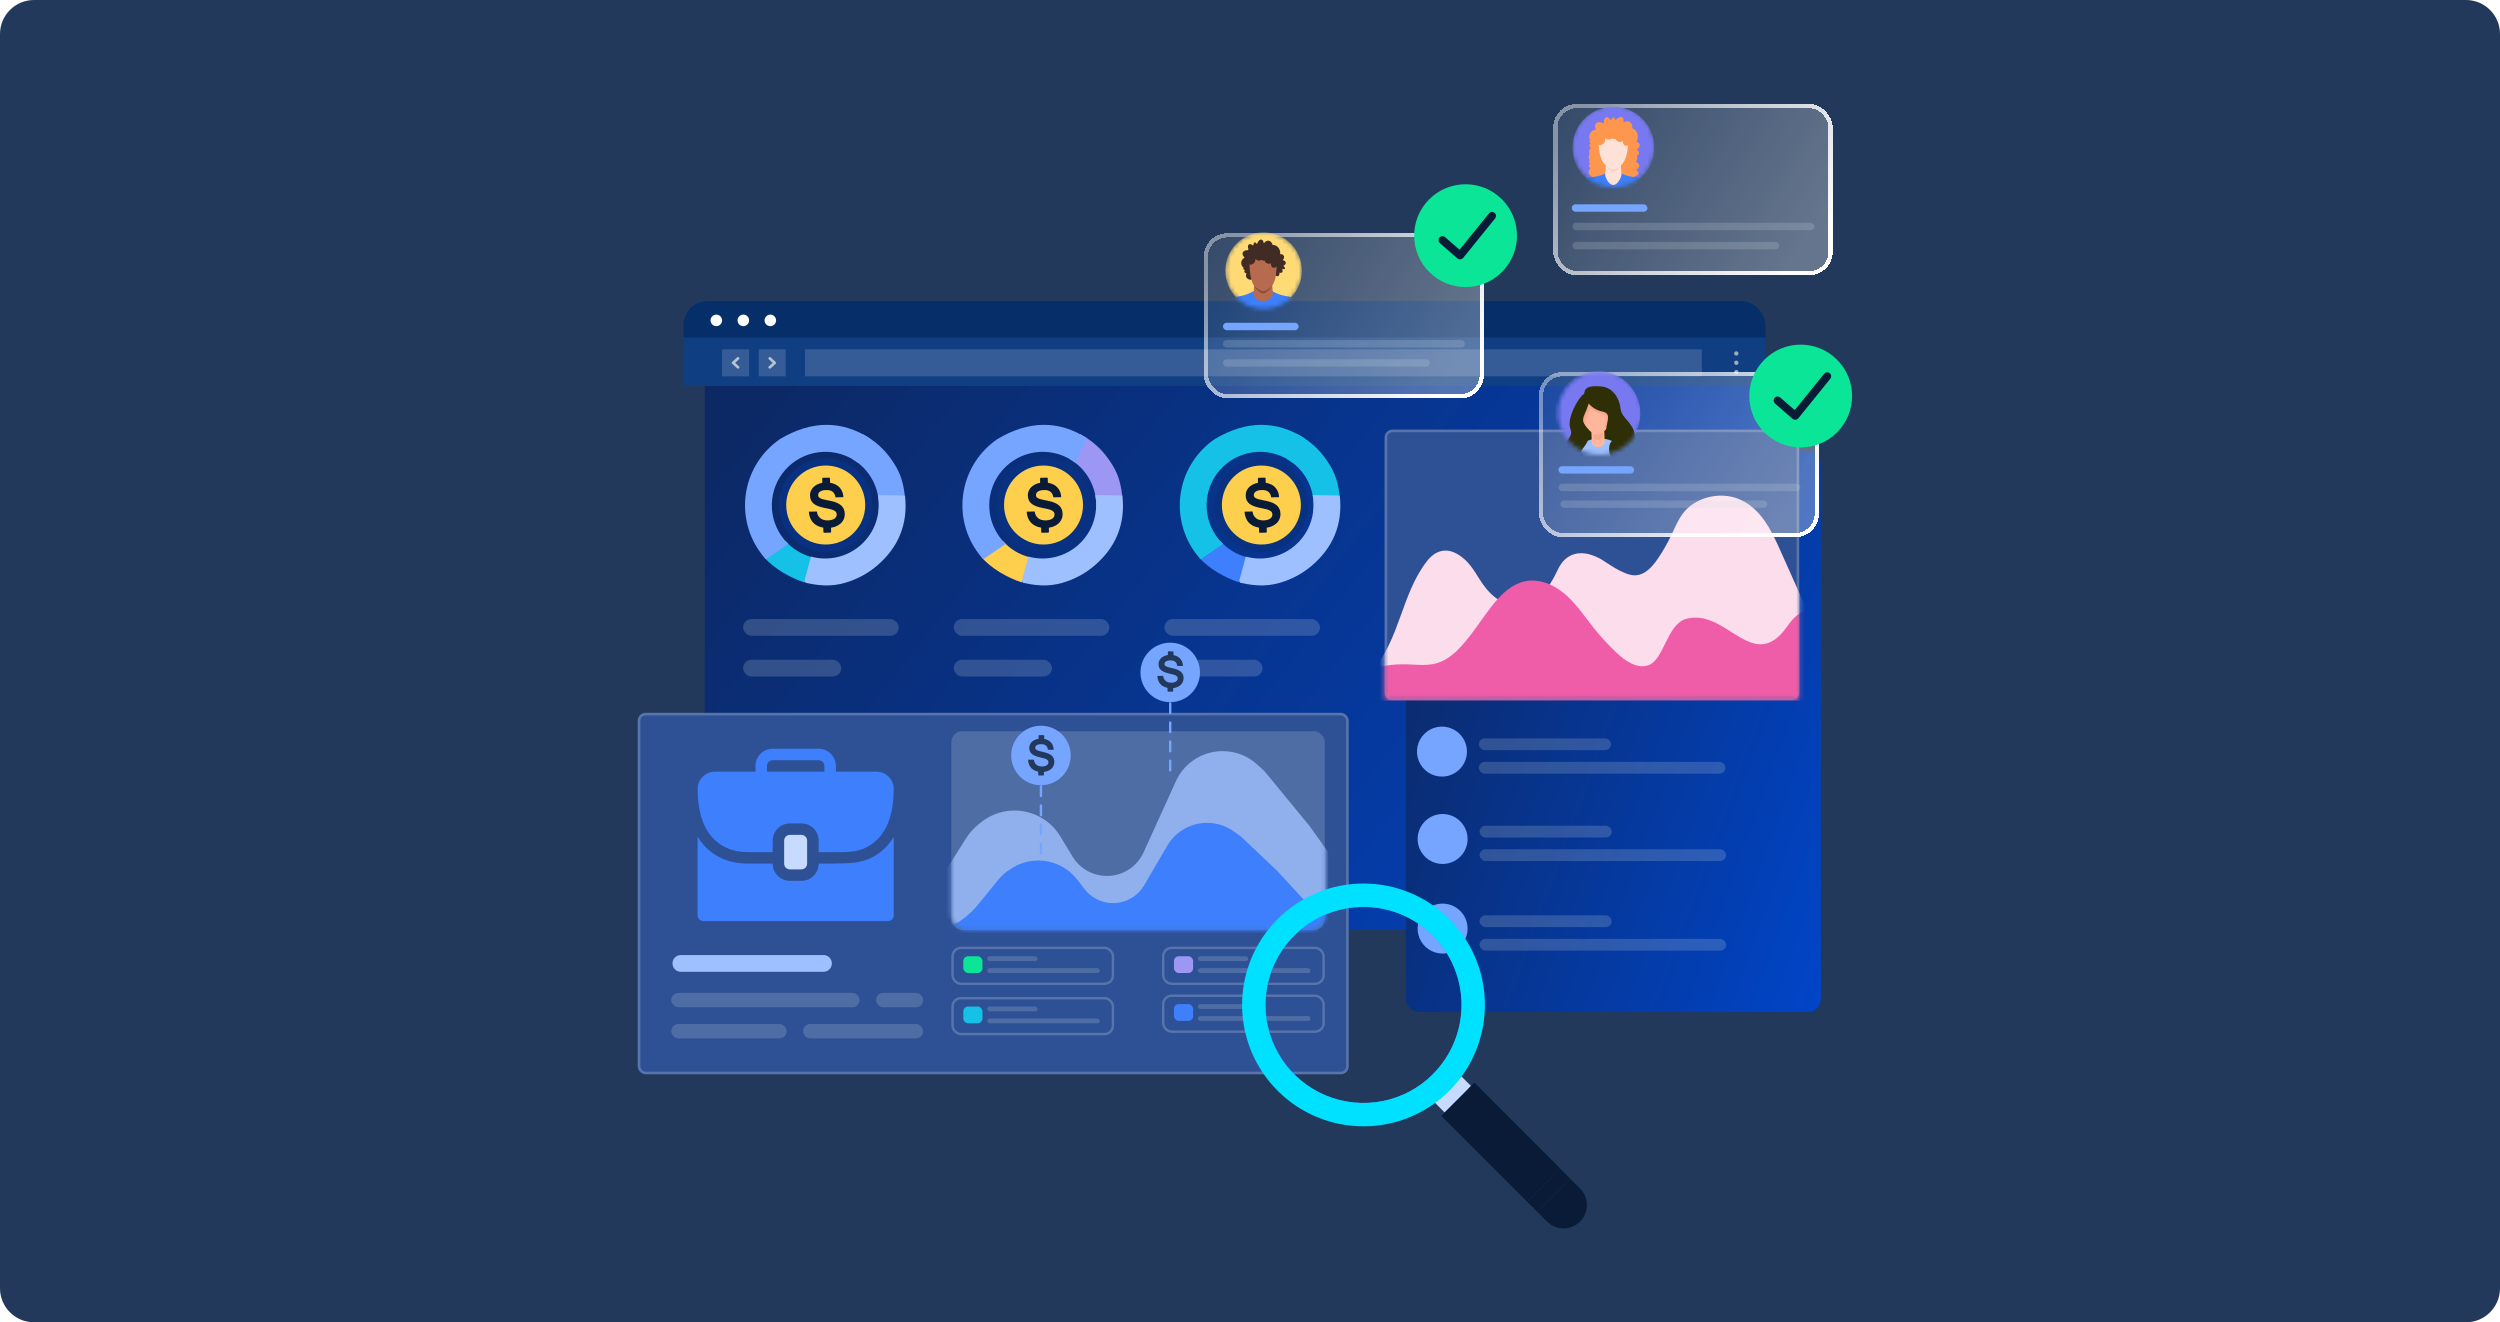 <svg width="588" height="311" viewBox="0 0 588 311" fill="none" xmlns="http://www.w3.org/2000/svg">
<path d="M0 8C0 3.582 3.582 0 8 0H580C584.418 0 588 3.582 588 8V303C588 307.418 584.418 311 580 311H8C3.582 311 0 307.418 0 303V8Z" fill="#22395B"/>
<g filter="url(#filter0_dd_7501_20454)">
<g clip-path="url(#clip0_7501_20454)">
<g filter="url(#filter1_d_7501_20454)">
<path d="M410.42 76.626H159.956C158.847 76.626 157.947 77.555 157.947 78.701V233.875C157.947 235.021 158.847 235.95 159.956 235.95H410.42C411.53 235.95 412.429 235.021 412.429 233.875V78.701C412.429 77.555 411.53 76.626 410.42 76.626Z" fill="url(#paint0_linear_7501_20454)"/>
</g>
<path d="M412.429 68.001H157.947V76.625H412.429V68.001Z" fill="#062E69"/>
<path d="M167.023 72.537C167.023 72.806 166.944 73.07 166.795 73.294C166.646 73.519 166.433 73.694 166.185 73.797C165.936 73.901 165.662 73.928 165.398 73.876C165.134 73.824 164.891 73.694 164.701 73.504C164.51 73.314 164.38 73.071 164.327 72.807C164.274 72.543 164.301 72.269 164.404 72.02C164.507 71.771 164.681 71.558 164.905 71.408C165.129 71.258 165.392 71.178 165.662 71.178C166.021 71.181 166.365 71.325 166.62 71.579C166.874 71.833 167.019 72.177 167.023 72.537Z" fill="white"/>
<path d="M173.376 72.537C173.377 72.806 173.297 73.07 173.148 73.294C172.999 73.519 172.786 73.694 172.537 73.797C172.289 73.901 172.015 73.928 171.75 73.876C171.486 73.823 171.243 73.694 171.053 73.503C170.862 73.312 170.733 73.069 170.68 72.805C170.628 72.54 170.655 72.266 170.759 72.017C170.862 71.768 171.037 71.556 171.261 71.406C171.485 71.257 171.749 71.178 172.018 71.178C172.197 71.177 172.374 71.212 172.539 71.28C172.704 71.348 172.854 71.448 172.98 71.574C173.107 71.701 173.207 71.851 173.274 72.016C173.342 72.181 173.377 72.358 173.376 72.537Z" fill="white"/>
<path d="M179.726 72.537C179.726 72.806 179.647 73.07 179.498 73.294C179.349 73.519 179.136 73.694 178.888 73.797C178.639 73.901 178.365 73.928 178.101 73.876C177.837 73.824 177.594 73.694 177.404 73.504C177.213 73.314 177.083 73.071 177.03 72.807C176.978 72.543 177.004 72.269 177.107 72.02C177.21 71.771 177.385 71.558 177.608 71.408C177.832 71.258 178.095 71.178 178.365 71.178C178.724 71.181 179.068 71.325 179.323 71.579C179.578 71.833 179.722 72.177 179.726 72.537Z" fill="white"/>
<path d="M412.429 76.626H157.947V87.973H412.429V76.626Z" fill="#0F3E82"/>
<path d="M397.462 79.348H186.527V85.703H397.462V79.348Z" fill="white" fill-opacity="0.16"/>
<rect x="175.637" y="79.349" width="6.351" height="6.355" fill="white" fill-opacity="0.16"/>
<path fill-rule="evenodd" clip-rule="evenodd" d="M178.002 81.253C178.132 81.135 178.342 81.135 178.472 81.254L179.622 82.313C179.751 82.432 179.751 82.625 179.622 82.744L178.471 83.799C178.342 83.918 178.131 83.918 178.002 83.799C177.872 83.68 177.872 83.487 178.002 83.368L178.917 82.528L178.001 81.684C177.872 81.565 177.872 81.372 178.002 81.253Z" fill="#B8C4D0"/>
<rect x="173.371" y="85.702" width="6.351" height="6.355" transform="rotate(-180 173.371 85.702)" fill="white" fill-opacity="0.16"/>
<path fill-rule="evenodd" clip-rule="evenodd" d="M171.006 83.797C170.876 83.916 170.666 83.915 170.536 83.796L169.386 82.737C169.257 82.618 169.257 82.425 169.386 82.307L170.536 81.251C170.666 81.132 170.877 81.132 171.006 81.251C171.136 81.371 171.136 81.563 171.006 81.682L170.09 82.522L171.007 83.366C171.136 83.485 171.136 83.678 171.006 83.797Z" fill="#B8C4D0"/>
<path d="M405.565 80.835C405.463 80.835 405.363 80.805 405.278 80.748C405.193 80.691 405.127 80.61 405.088 80.516C405.049 80.421 405.039 80.317 405.059 80.217C405.079 80.117 405.129 80.025 405.202 79.953C405.275 79.881 405.367 79.832 405.468 79.813C405.568 79.793 405.672 79.804 405.767 79.844C405.861 79.884 405.941 79.951 405.997 80.036C406.054 80.121 406.083 80.222 406.082 80.324C406.081 80.46 406.026 80.59 405.929 80.686C405.832 80.782 405.702 80.835 405.565 80.835Z" fill="#9BACBC"/>
<path d="M405.565 83.024C405.463 83.024 405.363 82.993 405.278 82.936C405.193 82.879 405.127 82.799 405.088 82.704C405.049 82.609 405.039 82.505 405.059 82.405C405.079 82.305 405.129 82.213 405.202 82.141C405.275 82.069 405.367 82.02 405.468 82.001C405.568 81.982 405.672 81.993 405.767 82.032C405.861 82.072 405.941 82.139 405.997 82.225C406.054 82.31 406.083 82.41 406.082 82.513C406.081 82.649 406.026 82.779 405.929 82.874C405.832 82.97 405.702 83.024 405.565 83.024Z" fill="#9BACBC"/>
<path d="M405.565 85.229C405.463 85.229 405.363 85.199 405.278 85.142C405.193 85.085 405.127 85.005 405.088 84.91C405.049 84.816 405.039 84.712 405.059 84.612C405.079 84.512 405.128 84.42 405.2 84.348C405.272 84.276 405.364 84.227 405.465 84.207C405.565 84.187 405.669 84.197 405.763 84.236C405.858 84.275 405.938 84.341 405.995 84.426C406.052 84.511 406.082 84.611 406.082 84.713C406.082 84.85 406.028 84.981 405.931 85.078C405.834 85.174 405.703 85.229 405.565 85.229Z" fill="#9BACBC"/>
<path d="M206.919 105.372C205.168 102.805 202.81 100.709 200.054 99.27C200.142 100.37 199.968 101.475 199.548 102.495C199.127 103.516 198.472 104.422 197.635 105.142C199.789 106.396 201.523 108.26 202.618 110.497C203.712 112.735 204.119 115.246 203.786 117.714C204.136 117.555 204.506 117.441 204.886 117.376L205.63 117.34C205.921 116.923 206.205 116.494 206.471 116.059C206.641 115.68 206.844 115.316 207.076 114.971C207.148 114.82 207.221 114.675 207.288 114.53C207.856 113.322 208.963 114.228 209.997 113.739C209.507 109.456 208.328 107.426 206.919 105.372Z" fill="#76A5FF"/>
<path d="M188.945 132.496H189.108C189.03 132.109 188.945 131.729 188.836 131.342C188.794 131.179 188.74 131.016 188.697 130.853V130.81L188.262 129.433C188.141 129.042 188.096 128.632 188.129 128.225C185.741 127.599 183.59 126.284 181.948 124.443C180.858 125.585 179.626 126.581 178.282 127.409C177.823 127.709 177.327 127.949 176.807 128.122C179.099 130.889 183.121 133.1 186.345 134.163C187.27 133.251 187.578 132.496 188.945 132.496Z" fill="#15C1E6"/>
<path d="M182.587 125.12C181.966 124.525 181.409 123.867 180.924 123.157C179.231 120.687 178.474 117.696 178.789 114.719C179.104 111.743 180.471 108.975 182.643 106.914C184.816 104.853 187.653 103.632 190.645 103.471C193.638 103.31 196.589 104.219 198.971 106.036L201.759 100.29C195.107 95.977 187.982 96.061 180.633 100.46C176.497 103.292 173.657 107.648 172.736 112.572C171.815 117.495 172.889 122.583 175.722 126.715C176.206 127.421 176.737 128.094 177.313 128.727L182.587 125.12Z" fill="#76A5FF"/>
<path d="M186.641 133.965L188.131 128.439C190.157 128.948 192.278 128.957 194.31 128.464C196.434 127.949 198.393 126.902 200 125.423C201.608 123.943 202.813 122.08 203.501 120.007C204.153 118.043 204.321 115.953 203.993 113.914L209.79 114.007C210.435 120.484 208.204 125.855 203.215 130.068M186.641 133.965L197.085 133.6C199.323 132.797 201.399 131.601 203.215 130.068M186.641 133.965C190.875 134.923 193.753 134.791 197.084 133.6L186.641 133.965ZM203.215 130.068L203.397 130.283L203.215 130.068Z" fill="#9FC0FF" stroke="#9FC0FF" stroke-width="0.563"/>
<circle cx="191.445" cy="116.35" r="10.697" fill="#09307F"/>
<rect x="171.965" y="142.787" width="36.596" height="3.941" rx="1.971" fill="#D2DCE4" fill-opacity="0.2"/>
<rect x="171.965" y="152.357" width="23.084" height="3.941" rx="1.971" fill="#D2DCE4" fill-opacity="0.2"/>
<path d="M258.049 105.372C256.299 102.805 253.941 100.709 251.185 99.27C251.272 100.37 251.099 101.475 250.679 102.495C250.258 103.516 249.603 104.422 248.766 105.142C250.92 106.396 252.654 108.26 253.748 110.497C254.843 112.735 255.25 115.246 254.917 117.714C255.267 117.555 255.637 117.441 256.017 117.376L256.761 117.34C257.052 116.923 257.336 116.494 257.602 116.059C257.772 115.68 257.975 115.316 258.207 114.971C258.279 114.82 258.352 114.675 258.418 114.53C258.987 113.322 260.094 114.228 261.128 113.739C260.638 109.456 259.459 107.426 258.049 105.372Z" fill="#9D97F4"/>
<path d="M240.076 132.496H240.239C240.161 132.109 240.076 131.729 239.967 131.342C239.925 131.179 239.87 131.016 239.828 130.853V130.81L239.393 129.433C239.272 129.042 239.227 128.632 239.26 128.225C236.871 127.599 234.721 126.284 233.078 124.443C231.989 125.585 230.757 126.581 229.413 127.409C228.954 127.709 228.458 127.949 227.938 128.122C230.23 130.889 234.252 133.1 237.475 134.163C238.401 133.251 238.709 132.496 240.076 132.496Z" fill="#FECE4D"/>
<path d="M233.718 125.12C233.097 124.525 232.54 123.867 232.055 123.157C230.361 120.687 229.605 117.696 229.92 114.719C230.235 111.743 231.601 108.975 233.774 106.914C235.947 104.853 238.784 103.632 241.776 103.471C244.768 103.31 247.72 104.219 250.102 106.036L252.89 100.29C246.237 95.977 239.113 96.061 231.764 100.46C227.628 103.292 224.788 107.648 223.867 112.572C222.946 117.495 224.02 122.583 226.853 126.715C227.337 127.421 227.868 128.094 228.444 128.727L233.718 125.12Z" fill="#76A5FF"/>
<path d="M237.772 133.965L239.262 128.439C241.288 128.948 243.408 128.957 245.441 128.464C247.565 127.949 249.523 126.902 251.131 125.423C252.739 123.943 253.944 122.08 254.632 120.007C255.284 118.043 255.452 115.953 255.124 113.914L260.921 114.007C261.566 120.484 259.335 125.855 254.346 130.068M237.772 133.965L248.216 133.6C250.454 132.797 252.53 131.601 254.346 130.068M237.772 133.965C242.006 134.923 244.884 134.791 248.215 133.6L237.772 133.965ZM254.346 130.068L254.528 130.283L254.346 130.068Z" fill="#9FC0FF" stroke="#9FC0FF" stroke-width="0.563"/>
<circle cx="242.682" cy="116.35" r="10.697" fill="#09307F"/>
<rect x="221.514" y="142.787" width="36.596" height="3.941" rx="1.971" fill="#D2DCE4" fill-opacity="0.2"/>
<rect x="221.514" y="152.357" width="23.084" height="3.941" rx="1.971" fill="#D2DCE4" fill-opacity="0.2"/>
<path d="M309.176 105.372C307.426 102.805 305.068 100.709 302.312 99.27C302.399 100.37 302.226 101.475 301.806 102.495C301.385 103.516 300.73 104.422 299.893 105.142C302.047 106.396 303.781 108.26 304.875 110.497C305.97 112.735 306.377 115.246 306.044 117.714C306.394 117.555 306.764 117.441 307.144 117.376L307.888 117.34C308.178 116.923 308.463 116.494 308.729 116.059C308.899 115.68 309.102 115.316 309.334 114.971C309.406 114.82 309.479 114.675 309.545 114.53C310.114 113.322 311.221 114.228 312.255 113.739C311.765 109.456 310.586 107.426 309.176 105.372Z" fill="#15C1E6"/>
<path d="M291.203 132.496H291.366C291.288 132.109 291.203 131.729 291.094 131.342C291.052 131.179 290.997 131.016 290.955 130.853V130.81L290.52 129.433C290.399 129.042 290.354 128.632 290.387 128.225C287.998 127.599 285.848 126.284 284.205 124.443C283.116 125.585 281.884 126.581 280.54 127.409C280.081 127.709 279.585 127.949 279.064 128.122C281.357 130.889 285.379 133.1 288.602 134.163C289.528 133.251 289.836 132.496 291.203 132.496Z" fill="#3D7FFC"/>
<path d="M284.845 125.12C284.224 124.525 283.667 123.867 283.182 123.157C281.488 120.687 280.732 117.696 281.047 114.719C281.362 111.743 282.728 108.975 284.901 106.914C287.074 104.853 289.911 103.632 292.903 103.471C295.895 103.31 298.847 104.219 301.229 106.036L304.017 100.29C297.364 95.977 290.24 96.061 282.891 100.46C278.755 103.292 275.915 107.648 274.994 112.572C274.073 117.495 275.147 122.583 277.98 126.715C278.463 127.421 278.995 128.094 279.571 128.727L284.845 125.12Z" fill="#15C1E6"/>
<path d="M288.899 133.965L290.389 128.439C292.415 128.948 294.535 128.957 296.568 128.464C298.692 127.949 300.65 126.902 302.258 125.423C303.866 123.943 305.071 122.08 305.759 120.007C306.411 118.043 306.579 115.953 306.251 113.914L312.048 114.007C312.693 120.484 310.462 125.855 305.473 130.068M288.899 133.965L299.343 133.6C301.581 132.797 303.657 131.601 305.473 130.068M288.899 133.965C293.133 134.923 296.011 134.791 299.342 133.6L288.899 133.965ZM305.473 130.068L305.655 130.283L305.473 130.068Z" fill="#9FC0FF" stroke="#9FC0FF" stroke-width="0.563"/>
<circle cx="293.916" cy="116.35" r="10.697" fill="#09307F"/>
<rect x="271.055" y="142.787" width="36.596" height="3.941" rx="1.971" fill="#D2DCE4" fill-opacity="0.2"/>
<rect x="271.055" y="152.357" width="23.084" height="3.941" rx="1.971" fill="#D2DCE4" fill-opacity="0.2"/>
<circle cx="191.393" cy="115.968" r="10.134" fill="#FECE4D" stroke="#093182" stroke-width="1.689"/>
<circle cx="242.623" cy="115.968" r="10.134" fill="#FECE4D" stroke="#093182" stroke-width="1.689"/>
<circle cx="293.86" cy="115.968" r="10.134" fill="#FECE4D" stroke="#093182" stroke-width="1.689"/>
<path d="M192.015 121.35C191.275 121.366 190.626 121.284 190.069 121.103C189.511 120.922 189.044 120.661 188.663 120.325C188.284 119.988 187.984 119.571 187.787 119.103C187.583 118.628 187.464 118.103 187.435 117.53L189.311 117.489C189.351 117.857 189.447 118.174 189.602 118.442C189.746 118.7 189.943 118.926 190.18 119.103C190.416 119.278 190.684 119.405 190.968 119.477C191.275 119.557 191.592 119.593 191.909 119.585C192.198 119.581 192.486 119.542 192.766 119.468C193.024 119.4 193.244 119.306 193.426 119.186C193.597 119.075 193.74 118.926 193.843 118.75C193.939 118.576 193.986 118.379 193.979 118.18C193.974 117.966 193.922 117.785 193.821 117.636C193.719 117.487 193.558 117.357 193.339 117.243C193.12 117.129 192.829 117.028 192.473 116.938C192.117 116.848 191.677 116.757 191.155 116.663C190.561 116.543 190.048 116.401 189.618 116.235C189.187 116.07 188.831 115.871 188.549 115.636C188.28 115.418 188.065 115.14 187.921 114.824C187.782 114.515 187.708 114.157 187.7 113.751C187.69 113.315 187.772 112.912 187.946 112.54C188.122 112.166 188.38 111.837 188.7 111.575C189.027 111.302 189.423 111.086 189.884 110.924C190.344 110.763 190.859 110.677 191.427 110.664C192.018 110.651 192.561 110.72 193.053 110.871C193.546 111.024 193.972 111.245 194.332 111.54C194.696 111.838 194.99 112.212 195.193 112.636C195.405 113.07 195.523 113.566 195.549 114.121L193.694 114.161C193.533 112.985 192.808 112.411 191.521 112.439C190.894 112.453 190.417 112.571 190.089 112.787C189.76 113.004 189.601 113.302 189.609 113.67C189.609 113.808 189.65 113.944 189.727 114.059C189.802 114.169 189.92 114.269 190.083 114.359C190.243 114.449 190.45 114.531 190.701 114.602C190.951 114.673 191.259 114.741 191.614 114.808C191.925 114.864 192.243 114.927 192.571 115C192.896 115.069 193.216 115.155 193.532 115.258C193.839 115.358 194.136 115.485 194.421 115.638C194.694 115.785 194.943 115.972 195.16 116.193C195.378 116.417 195.551 116.681 195.67 116.97C195.798 117.271 195.866 117.624 195.875 118.029C195.886 118.507 195.798 118.946 195.611 119.345C195.424 119.745 195.154 120.099 194.818 120.384C194.475 120.676 194.064 120.907 193.587 121.078C193.109 121.249 192.585 121.339 192.015 121.35Z" fill="#091B36"/>
<path fill-rule="evenodd" clip-rule="evenodd" d="M190.75 109.56L192.202 109.528C192.25 109.527 192.297 109.545 192.331 109.579C192.366 109.612 192.386 109.658 192.388 109.706L192.433 111.794L190.618 111.833L190.572 109.746C190.571 109.698 190.59 109.651 190.623 109.616C190.656 109.581 190.702 109.561 190.75 109.56ZM192.621 120.352L192.663 122.273C192.664 122.321 192.646 122.368 192.613 122.403C192.58 122.437 192.534 122.458 192.486 122.459L191.033 122.491C190.985 122.491 190.938 122.473 190.904 122.44C190.869 122.407 190.849 122.361 190.847 122.313L190.805 120.392L192.621 120.352Z" fill="#091B36"/>
<path d="M243.247 121.35C242.507 121.366 241.859 121.284 241.302 121.103C240.743 120.922 240.276 120.661 239.896 120.325C239.516 119.988 239.216 119.571 239.019 119.103C238.815 118.628 238.697 118.103 238.668 117.53L240.543 117.489C240.584 117.857 240.679 118.174 240.834 118.442C240.978 118.7 241.175 118.926 241.412 119.103C241.648 119.278 241.916 119.405 242.201 119.477C242.508 119.557 242.824 119.593 243.141 119.585C243.431 119.581 243.718 119.542 243.998 119.468C244.256 119.4 244.477 119.306 244.658 119.186C244.83 119.075 244.973 118.926 245.075 118.75C245.171 118.576 245.219 118.379 245.212 118.18C245.207 117.966 245.154 117.785 245.053 117.636C244.952 117.487 244.791 117.357 244.572 117.243C244.353 117.129 244.061 117.028 243.705 116.938C243.35 116.848 242.909 116.757 242.388 116.663C241.793 116.543 241.281 116.401 240.85 116.235C240.42 116.07 240.063 115.871 239.782 115.636C239.512 115.418 239.297 115.14 239.154 114.824C239.014 114.515 238.941 114.157 238.932 113.751C238.922 113.315 239.004 112.912 239.178 112.54C239.355 112.166 239.612 111.837 239.933 111.575C240.26 111.302 240.656 111.086 241.116 110.924C241.576 110.763 242.091 110.677 242.659 110.664C243.251 110.651 243.793 110.72 244.285 110.871C244.778 111.024 245.204 111.245 245.565 111.54C245.928 111.838 246.222 112.212 246.425 112.636C246.638 113.07 246.756 113.566 246.781 114.121L244.926 114.161C244.765 112.985 244.041 112.411 242.753 112.439C242.127 112.453 241.649 112.571 241.321 112.787C240.993 113.004 240.833 113.302 240.841 113.67C240.841 113.808 240.883 113.944 240.959 114.059C241.034 114.169 241.153 114.269 241.315 114.359C241.476 114.449 241.683 114.531 241.933 114.602C242.184 114.673 242.491 114.741 242.846 114.808C243.158 114.864 243.476 114.927 243.803 115C244.128 115.069 244.449 115.155 244.764 115.258C245.071 115.358 245.369 115.485 245.653 115.638C245.926 115.785 246.175 115.972 246.392 116.193C246.61 116.417 246.784 116.681 246.903 116.97C247.031 117.271 247.099 117.624 247.108 118.029C247.118 118.507 247.03 118.946 246.843 119.345C246.657 119.745 246.386 120.099 246.051 120.384C245.707 120.676 245.297 120.907 244.819 121.078C244.342 121.249 243.818 121.339 243.247 121.35Z" fill="#091B36"/>
<path fill-rule="evenodd" clip-rule="evenodd" d="M241.983 109.56L243.434 109.528C243.483 109.527 243.529 109.545 243.564 109.579C243.599 109.612 243.619 109.658 243.62 109.706L243.666 111.794L241.85 111.833L241.805 109.746C241.804 109.698 241.822 109.651 241.855 109.616C241.889 109.581 241.934 109.561 241.983 109.56ZM243.854 120.352L243.896 122.273C243.897 122.321 243.879 122.368 243.845 122.403C243.812 122.437 243.766 122.458 243.718 122.459L242.266 122.491C242.217 122.491 242.171 122.473 242.136 122.44C242.101 122.407 242.081 122.361 242.08 122.313L242.038 120.392L243.854 120.352Z" fill="#091B36"/>
<path d="M294.486 121.35C293.745 121.366 293.097 121.284 292.54 121.103C291.981 120.922 291.514 120.661 291.134 120.325C290.754 119.988 290.455 119.571 290.257 119.103C290.053 118.628 289.935 118.103 289.906 117.53L291.781 117.489C291.822 117.857 291.917 118.174 292.072 118.442C292.216 118.7 292.413 118.926 292.651 119.103C292.887 119.278 293.154 119.405 293.439 119.477C293.746 119.557 294.063 119.593 294.379 119.585C294.669 119.581 294.957 119.542 295.237 119.468C295.494 119.4 295.715 119.306 295.897 119.186C296.068 119.075 296.211 118.926 296.313 118.75C296.41 118.576 296.457 118.379 296.45 118.18C296.445 117.966 296.393 117.785 296.291 117.636C296.19 117.487 296.029 117.357 295.81 117.243C295.591 117.129 295.299 117.028 294.944 116.938C294.588 116.848 294.148 116.757 293.626 116.663C293.032 116.543 292.519 116.401 292.088 116.235C291.658 116.07 291.302 115.871 291.02 115.636C290.751 115.418 290.536 115.14 290.392 114.824C290.252 114.515 290.179 114.157 290.17 113.751C290.161 113.315 290.243 112.912 290.416 112.54C290.593 112.166 290.851 111.837 291.171 111.575C291.498 111.302 291.894 111.086 292.354 110.924C292.814 110.763 293.33 110.677 293.898 110.664C294.489 110.651 295.031 110.72 295.524 110.871C296.016 111.024 296.443 111.245 296.803 111.54C297.167 111.838 297.46 112.212 297.664 112.636C297.876 113.07 297.994 113.566 298.02 114.121L296.165 114.161C296.003 112.985 295.279 112.411 293.991 112.439C293.365 112.453 292.888 112.571 292.559 112.787C292.231 113.004 292.072 113.302 292.08 113.67C292.08 113.808 292.121 113.944 292.198 114.059C292.272 114.169 292.391 114.269 292.554 114.359C292.714 114.449 292.921 114.531 293.172 114.602C293.422 114.673 293.729 114.741 294.085 114.808C294.396 114.864 294.714 114.927 295.042 115C295.366 115.069 295.687 115.155 296.003 115.258C296.31 115.358 296.607 115.485 296.891 115.638C297.164 115.785 297.413 115.972 297.63 116.193C297.849 116.417 298.022 116.681 298.141 116.97C298.269 117.271 298.337 117.624 298.346 118.029C298.357 118.507 298.268 118.946 298.081 119.345C297.895 119.745 297.625 120.099 297.289 120.384C296.946 120.676 296.535 120.907 296.057 121.078C295.58 121.249 295.056 121.339 294.486 121.35Z" fill="#091B36"/>
<path fill-rule="evenodd" clip-rule="evenodd" d="M293.221 109.56L294.673 109.528C294.721 109.527 294.767 109.545 294.802 109.579C294.837 109.612 294.857 109.658 294.858 109.706L294.904 111.794L293.089 111.833L293.043 109.746C293.042 109.698 293.06 109.651 293.094 109.616C293.127 109.581 293.173 109.561 293.221 109.56ZM295.092 120.352L295.134 122.273C295.135 122.321 295.117 122.368 295.084 122.403C295.05 122.437 295.005 122.458 294.956 122.459L293.504 122.491C293.456 122.491 293.409 122.473 293.374 122.44C293.339 122.407 293.319 122.361 293.318 122.313L293.276 120.392L295.092 120.352Z" fill="#091B36"/>
</g>
</g>
<g filter="url(#filter2_d_7501_20454)">
<rect x="325.66" y="101.048" width="97.609" height="131.995" rx="3.068" fill="url(#paint1_linear_7501_20454)"/>
</g>
<rect x="347.826" y="173.665" width="31.082" height="2.766" rx="1.383" fill="#D2DCE4" fill-opacity="0.2"/>
<rect x="347.826" y="179.198" width="57.98" height="2.766" rx="1.383" fill="#D2DCE4" fill-opacity="0.2"/>
<rect x="347.988" y="194.215" width="31.082" height="2.766" rx="1.383" fill="#D2DCE4" fill-opacity="0.2"/>
<rect x="347.988" y="199.749" width="57.98" height="2.766" rx="1.383" fill="#D2DCE4" fill-opacity="0.2"/>
<rect x="347.988" y="215.29" width="31.082" height="2.766" rx="1.383" fill="#D2DCE4" fill-opacity="0.2"/>
<rect x="347.988" y="220.823" width="57.98" height="2.766" rx="1.383" fill="#D2DCE4" fill-opacity="0.2"/>
<path d="M325.66 102.88C325.66 101.868 326.48 101.048 327.492 101.048H421.343C422.354 101.048 423.174 101.868 423.174 102.88V162.843C423.174 163.855 422.354 164.675 421.343 164.675H327.492C326.48 164.675 325.66 163.855 325.66 162.843V102.88Z" fill="#2E5196"/>
<path d="M325.965 102.88C325.965 102.037 326.649 101.354 327.492 101.354H421.343C422.186 101.354 422.869 102.037 422.869 102.88V162.843C422.869 163.686 422.186 164.369 421.343 164.369H327.492C326.649 164.369 325.965 163.686 325.965 162.843V102.88Z" stroke="white" stroke-opacity="0.2" stroke-width="0.611"/>
<mask id="mask0_7501_20454" style="mask-type:alpha" maskUnits="userSpaceOnUse" x="325" y="112" width="99" height="53">
<rect x="325.658" y="112.695" width="97.514" height="51.869" fill="#F5F8FF"/>
</mask>
<g mask="url(#mask0_7501_20454)">
<path d="M418.687 129.383C416.566 124.577 413.971 119.316 408.788 117.301C404.438 115.614 398.941 116.969 396.085 120.429C394.75 122.05 393.989 124.003 393.101 125.866C392.191 127.776 391.128 129.629 389.926 131.397C388.657 133.264 386.906 135.293 384.517 135.317C381.779 135.345 377.588 132.07 376.473 131.468C369.471 127.686 366.913 132.885 366.446 133.89C365.434 136.061 364.242 138.217 362.408 139.867C360.575 141.516 357.98 142.597 355.453 142.222C352.767 141.824 350.64 139.905 349.089 137.838C347.537 135.772 346.469 133.354 344.522 131.601C339.611 127.179 336.452 130.914 335.599 132.013C329.589 139.753 329.261 150.474 322.686 157.806H431.437C431.437 157.806 421.856 136.558 418.687 129.383Z" fill="#FCDDEC"/>
<path d="M442.576 161.544C440.68 158.382 438.779 155.225 436.883 152.063C435.394 149.585 433.847 147.044 431.519 145.308C429.19 143.571 425.855 142.824 423.325 144.265C421.355 145.385 420.378 147.621 418.801 149.236C411.418 156.821 405.489 143.033 396.529 145.584C392.025 146.869 391.401 155.259 387.623 156.491C385.02 157.34 382.347 155.511 380.353 153.654C378.374 151.806 376.531 149.813 374.847 147.698C372.813 145.143 371 142.393 368.588 140.181C366.176 137.97 363.008 136.316 359.727 136.568C353.695 137.039 350.001 143.945 346.361 148.717C344.013 151.792 341.409 155.099 337.632 156.064C335.47 156.617 333.201 156.321 330.971 156.253C327.596 156.151 324.157 156.607 321.092 157.994C318.022 159.381 315.345 161.763 314.014 164.828H444.345L442.576 161.549V161.544Z" fill="#EF5DA8"/>
</g>
<path d="M339.15 182.655C337.987 182.655 336.851 182.31 335.884 181.664C334.917 181.019 334.164 180.1 333.719 179.026C333.274 177.952 333.158 176.77 333.384 175.63C333.611 174.489 334.171 173.442 334.993 172.62C335.815 171.798 336.863 171.238 338.003 171.011C339.144 170.784 340.326 170.9 341.4 171.345C342.474 171.79 343.392 172.544 344.038 173.511C344.684 174.477 345.029 175.614 345.029 176.777C345.027 178.335 344.407 179.829 343.305 180.931C342.203 182.033 340.709 182.653 339.15 182.655Z" fill="#76A5FF"/>
<path d="M339.301 203.205C338.138 203.205 337.001 202.86 336.035 202.214C335.068 201.568 334.314 200.65 333.869 199.576C333.424 198.502 333.308 197.32 333.535 196.18C333.762 195.039 334.322 193.992 335.144 193.17C335.966 192.347 337.013 191.788 338.154 191.561C339.294 191.334 340.476 191.45 341.55 191.895C342.624 192.34 343.542 193.094 344.188 194.06C344.834 195.027 345.179 196.164 345.179 197.326C345.177 198.885 344.557 200.379 343.455 201.481C342.353 202.583 340.859 203.203 339.301 203.205Z" fill="#76A5FF"/>
<path d="M339.301 224.281C338.138 224.281 337.001 223.936 336.035 223.29C335.068 222.644 334.314 221.726 333.869 220.652C333.424 219.578 333.308 218.396 333.535 217.255C333.762 216.115 334.322 215.067 335.144 214.245C335.966 213.423 337.013 212.863 338.154 212.636C339.294 212.41 340.476 212.526 341.55 212.971C342.624 213.416 343.542 214.169 344.188 215.136C344.834 216.103 345.179 217.239 345.179 218.402C345.177 219.961 344.557 221.455 343.455 222.557C342.353 223.659 340.859 224.279 339.301 224.281Z" fill="#76A5FF"/>
<rect x="260.426" y="181.546" width="19.87" height="19.87" rx="9.935" fill="#3D7FFC"/>
<path d="M270.302 196.374C268.127 194.686 264.259 192.635 265.831 189.256C267.278 186.361 270.302 188.412 270.302 189.498C270.302 188.412 273.444 186.361 274.894 189.256C276.465 192.633 272.477 194.684 270.302 196.374Z" fill="white"/>
<rect x="150" y="167.657" width="167.214" height="85.015" rx="1.832" fill="#2E5196"/>
<rect x="150.305" y="167.962" width="166.604" height="84.404" rx="1.527" stroke="white" stroke-opacity="0.2" stroke-width="0.611"/>
<rect x="157.881" y="233.529" width="44.295" height="3.378" rx="1.689" fill="#D2DCE4" fill-opacity="0.2"/>
<rect x="157.881" y="240.848" width="27.131" height="3.378" rx="1.689" fill="#D2DCE4" fill-opacity="0.2"/>
<rect x="206.053" y="233.529" width="11.074" height="3.378" rx="1.689" fill="#D2DCE4" fill-opacity="0.2"/>
<rect x="188.887" y="240.848" width="28.238" height="3.378" rx="1.689" fill="#D2DCE4" fill-opacity="0.2"/>
<path d="M188.483 204.475C189.23 204.475 189.835 203.87 189.835 203.123V197.718C189.835 196.972 189.23 196.367 188.483 196.367H185.781C185.035 196.367 184.43 196.972 184.43 197.718V203.123C184.43 203.869 185.035 204.475 185.781 204.475H188.483Z" fill="#C6DBFF"/>
<path d="M206.15 181.503H196.602C196.602 181.231 196.602 179.88 196.602 180.152C196.602 177.917 194.783 176.098 192.548 176.098C192.255 176.098 181.337 176.098 181.738 176.098C179.503 176.098 177.684 177.916 177.684 180.152C177.684 180.424 177.684 181.775 177.684 181.503H168.136C165.9 181.503 164.082 183.321 164.082 185.557C164.082 188.203 164.406 190.521 165.05 192.496C165.694 194.471 166.658 196.103 167.936 197.38C170.088 199.529 172.829 200.42 175.907 200.42H181.738C181.738 200.148 181.738 197.446 181.738 197.718C181.738 195.482 183.556 193.664 185.792 193.664C186.064 193.664 188.766 193.664 188.494 193.664C190.729 193.664 192.548 195.482 192.548 197.718C192.548 197.99 192.548 200.692 192.548 200.42H195.55C198.24 200.308 202.64 201.126 206.348 197.435C207.627 196.162 208.591 194.526 209.235 192.542C209.88 190.558 210.204 188.225 210.204 185.557C210.204 183.321 208.386 181.503 206.15 181.503ZM180.387 180.152C180.387 179.406 180.992 178.801 181.738 178.801H192.548C193.293 178.801 193.899 179.406 193.899 180.152C193.899 180.424 193.899 181.775 193.899 181.503H180.387C180.387 181.231 180.387 179.88 180.387 180.152Z" fill="#3D7FFC"/>
<path d="M195.587 203.123H192.548C192.548 205.358 190.73 207.176 188.494 207.176C188.222 207.176 185.52 207.176 185.792 207.176C183.556 207.176 181.738 205.358 181.738 203.123C181.429 203.123 175.585 203.123 175.918 203.123C172.064 203.123 168.679 201.94 166.027 199.292C165.278 198.544 164.638 197.702 164.082 196.801V215.284C164.082 216.031 164.686 216.635 165.433 216.635H208.853C209.6 216.635 210.204 216.031 210.204 215.284V196.857C209.64 197.771 208.998 198.611 208.255 199.351C203.991 203.593 199.451 202.94 195.587 203.123Z" fill="#3D7FFC"/>
<rect x="224.039" y="222.939" width="37.722" height="8.445" rx="1.971" stroke="white" stroke-opacity="0.2" stroke-width="0.563"/>
<rect x="273.584" y="222.939" width="37.722" height="8.445" rx="1.971" stroke="white" stroke-opacity="0.2" stroke-width="0.563"/>
<rect x="224.039" y="234.762" width="37.722" height="8.445" rx="1.971" stroke="white" stroke-opacity="0.2" stroke-width="0.563"/>
<rect x="273.584" y="234.199" width="37.722" height="8.445" rx="1.971" stroke="white" stroke-opacity="0.2" stroke-width="0.563"/>
<rect x="226.572" y="224.91" width="4.504" height="3.941" rx="1.126" fill="#0BE597"/>
<rect x="276.115" y="224.91" width="4.504" height="3.941" rx="1.126" fill="#9D97F4"/>
<rect x="226.572" y="236.733" width="4.504" height="3.941" rx="1.126" fill="#15C1E6"/>
<rect x="276.115" y="236.17" width="4.504" height="3.941" rx="1.126" fill="#3D7FFC"/>
<rect x="232.203" y="224.91" width="11.823" height="1.126" rx="0.563" fill="#D2DCE4" fill-opacity="0.2"/>
<rect x="281.746" y="224.91" width="11.823" height="1.126" rx="0.563" fill="#D2DCE4" fill-opacity="0.2"/>
<rect x="232.203" y="236.733" width="11.823" height="1.126" rx="0.563" fill="#D2DCE4" fill-opacity="0.2"/>
<rect x="281.746" y="236.17" width="11.823" height="1.126" rx="0.563" fill="#D2DCE4" fill-opacity="0.2"/>
<rect x="232.203" y="227.725" width="26.462" height="1.126" rx="0.563" fill="#D2DCE4" fill-opacity="0.2"/>
<rect x="281.746" y="227.725" width="26.462" height="1.126" rx="0.563" fill="#D2DCE4" fill-opacity="0.2"/>
<rect x="232.203" y="239.548" width="26.462" height="1.126" rx="0.563" fill="#D2DCE4" fill-opacity="0.2"/>
<rect x="281.746" y="238.985" width="26.462" height="1.126" rx="0.563" fill="#D2DCE4" fill-opacity="0.2"/>
<path d="M160.139 226.599H193.681" stroke="#9FC0FF" stroke-width="3.941" stroke-linecap="round"/>
<rect x="223.758" y="171.987" width="87.83" height="46.73" rx="2.54" fill="#D2DCE4" fill-opacity="0.2"/>
<mask id="mask1_7501_20454" style="mask-type:alpha" maskUnits="userSpaceOnUse" x="223" y="167" width="89" height="52">
<path d="M223.756 167.482H311.822V214.86C311.822 217.036 310.057 218.801 307.88 218.801H227.697C225.52 218.801 223.756 217.036 223.756 214.86V167.482Z" fill="#F5F8FF"/>
</mask>
<g mask="url(#mask1_7501_20454)">
<path opacity="0.8" d="M212.536 229.331C207.649 229.322 204.591 224.041 207.016 219.797C207.532 218.894 208.262 218.131 209.141 217.575L213.049 215.101C216.187 213.115 218.842 210.455 220.822 207.314L227.196 197.2C228.018 195.896 229.056 194.742 230.265 193.787L230.82 193.348C235.026 190.026 240.874 189.734 245.389 192.619C247.013 193.657 248.377 195.054 249.375 196.703L252.26 201.466C255.23 206.37 261.843 207.528 266.302 203.925C267.448 202.999 268.361 201.819 268.97 200.478L276.572 183.741C277.443 181.823 278.801 180.167 280.511 178.936C285.163 175.588 291.528 175.973 295.743 179.858L297.458 181.439L307.945 194.197L315.451 204.7C316.946 206.793 319.616 207.689 322.071 206.922C325.294 205.916 328.708 207.787 329.594 211.045L330.914 215.903C332.784 222.784 327.595 229.558 320.465 229.544L212.536 229.331Z" fill="#9FC0FF"/>
<path d="M221.817 226.883C218.676 226.878 216.873 223.307 218.734 220.777C219.098 220.281 219.577 219.88 220.13 219.608L223.559 217.921C226.086 216.678 228.313 214.902 230.086 212.715L234.667 207.067C235.545 205.984 236.601 205.057 237.79 204.327L238.144 204.11C241.544 202.021 245.78 201.831 249.354 203.607C250.908 204.379 252.269 205.49 253.335 206.859L255.123 209.154C257.792 212.579 262.621 213.428 266.298 211.119C267.453 210.393 268.415 209.4 269.103 208.222L274.547 198.907C275.522 197.239 276.925 195.862 278.611 194.918C282.277 192.867 286.799 193.119 290.213 195.566L291.867 196.751L300.357 204.78L306.236 211.174C307.61 212.667 309.686 213.297 311.658 212.819C314.445 212.142 317.291 213.69 318.238 216.398L318.677 217.653C320.28 222.236 316.873 227.029 312.017 227.022L221.817 226.883Z" fill="#3D7FFC"/>
</g>
<circle cx="244.831" cy="177.688" r="6.997" fill="#76A5FF"/>
<circle cx="275.236" cy="158.153" r="6.997" fill="#76A5FF"/>
<line x1="244.832" y1="184.967" x2="244.832" y2="202.317" stroke="#76A5FF" stroke-width="0.563" stroke-linecap="round" stroke-dasharray="2.25 2.25"/>
<line x1="275.233" y1="165.431" x2="275.233" y2="182.782" stroke="#76A5FF" stroke-width="0.563" stroke-linecap="round" stroke-dasharray="2.25 2.25"/>
<path d="M245.076 181.569C244.533 181.564 244.06 181.489 243.656 181.344C243.25 181.199 242.914 180.997 242.643 180.742C242.372 180.487 242.162 180.175 242.028 179.828C241.889 179.475 241.814 179.087 241.806 178.667L243.181 178.679C243.202 178.949 243.265 179.184 243.373 179.384C243.472 179.576 243.612 179.746 243.782 179.881C243.951 180.014 244.144 180.114 244.351 180.173C244.574 180.238 244.805 180.272 245.038 180.273C245.25 180.277 245.461 180.255 245.668 180.207C245.859 180.162 246.023 180.099 246.158 180.015C246.286 179.938 246.394 179.831 246.473 179.705C246.548 179.579 246.587 179.436 246.586 179.29C246.588 179.133 246.553 178.999 246.482 178.888C246.411 178.776 246.296 178.678 246.138 178.589C245.98 178.5 245.769 178.42 245.51 178.346C245.252 178.272 244.931 178.196 244.551 178.115C244.118 178.014 243.746 177.898 243.434 177.767C243.122 177.637 242.866 177.482 242.665 177.304C242.472 177.138 242.321 176.929 242.223 176.695C242.127 176.465 242.082 176.201 242.084 175.904C242.087 175.584 242.156 175.291 242.292 175.022C242.43 174.752 242.626 174.516 242.867 174.332C243.112 174.139 243.408 173.99 243.748 173.882C244.089 173.774 244.468 173.722 244.885 173.726C245.319 173.73 245.714 173.792 246.072 173.914C246.429 174.037 246.737 174.209 246.994 174.433C247.254 174.66 247.461 174.94 247.6 175.255C247.746 175.578 247.821 175.944 247.828 176.351L246.467 176.339C246.376 175.474 245.858 175.037 244.914 175.028C244.455 175.024 244.102 175.1 243.857 175.251C243.611 175.403 243.488 175.617 243.485 175.887C243.482 175.989 243.509 176.089 243.563 176.175C243.615 176.258 243.7 176.334 243.817 176.403C243.933 176.472 244.082 176.537 244.264 176.595C244.447 176.653 244.67 176.71 244.929 176.767C245.156 176.815 245.387 176.868 245.626 176.928C245.862 176.986 246.095 177.057 246.324 177.139C246.547 177.219 246.762 177.319 246.967 177.438C247.164 177.551 247.342 177.694 247.496 177.861C247.651 178.03 247.772 178.227 247.853 178.442C247.939 178.665 247.982 178.925 247.979 179.222C247.976 179.573 247.901 179.892 247.755 180.181C247.61 180.469 247.404 180.723 247.151 180.924C246.893 181.13 246.587 181.29 246.234 181.405C245.88 181.519 245.494 181.574 245.076 181.569Z" fill="#22395B"/>
<path fill-rule="evenodd" clip-rule="evenodd" d="M244.411 172.902L245.475 172.911C245.51 172.911 245.544 172.926 245.569 172.951C245.594 172.976 245.607 173.01 245.607 173.045L245.594 174.576L244.263 174.564L244.276 173.034C244.277 172.998 244.291 172.965 244.316 172.94C244.341 172.915 244.375 172.901 244.411 172.902ZM245.539 180.851L245.527 182.26C245.526 182.295 245.512 182.329 245.487 182.353C245.462 182.378 245.428 182.392 245.392 182.392L244.327 182.382C244.292 182.382 244.258 182.368 244.234 182.342C244.209 182.317 244.195 182.283 244.195 182.248L244.208 180.839L245.539 180.851Z" fill="#22395B"/>
<path d="M275.482 161.862C274.939 161.858 274.466 161.783 274.062 161.638C273.657 161.493 273.32 161.291 273.049 161.036C272.778 160.781 272.568 160.469 272.434 160.122C272.296 159.769 272.22 159.381 272.212 158.961L273.587 158.973C273.609 159.243 273.671 159.478 273.779 159.677C273.879 159.87 274.018 160.04 274.188 160.175C274.357 160.308 274.55 160.408 274.757 160.467C274.98 160.532 275.211 160.566 275.444 160.567C275.656 160.571 275.868 160.549 276.074 160.501C276.265 160.456 276.429 160.393 276.565 160.309C276.693 160.232 276.801 160.125 276.88 159.999C276.954 159.873 276.993 159.73 276.992 159.584C276.994 159.427 276.959 159.293 276.888 159.182C276.818 159.07 276.702 158.972 276.545 158.883C276.387 158.794 276.175 158.714 275.917 158.64C275.658 158.566 275.337 158.49 274.957 158.409C274.525 158.308 274.152 158.192 273.84 158.061C273.529 157.931 273.272 157.776 273.071 157.598C272.879 157.432 272.727 157.223 272.629 156.989C272.534 156.759 272.488 156.495 272.491 156.198C272.494 155.878 272.563 155.585 272.698 155.316C272.836 155.046 273.032 154.81 273.273 154.626C273.519 154.433 273.814 154.284 274.155 154.176C274.495 154.068 274.875 154.016 275.291 154.02C275.725 154.024 276.121 154.086 276.478 154.208C276.836 154.331 277.143 154.503 277.4 154.727C277.66 154.953 277.867 155.234 278.006 155.549C278.152 155.872 278.227 156.238 278.234 156.645L276.874 156.633C276.782 155.768 276.264 155.331 275.32 155.322C274.861 155.318 274.508 155.394 274.263 155.545C274.017 155.697 273.894 155.911 273.892 156.181C273.889 156.283 273.916 156.383 273.969 156.469C274.022 156.552 274.106 156.628 274.223 156.697C274.339 156.766 274.489 156.831 274.671 156.889C274.853 156.946 275.076 157.003 275.335 157.06C275.562 157.109 275.794 157.162 276.032 157.222C276.268 157.28 276.501 157.351 276.73 157.433C276.953 157.513 277.168 157.613 277.373 157.732C277.57 157.845 277.748 157.988 277.902 158.155C278.057 158.324 278.178 158.521 278.259 158.736C278.346 158.959 278.388 159.219 278.385 159.516C278.382 159.866 278.308 160.186 278.162 160.475C278.016 160.763 277.81 161.017 277.558 161.218C277.3 161.424 276.994 161.584 276.64 161.699C276.286 161.813 275.9 161.868 275.482 161.862Z" fill="#22395B"/>
<path fill-rule="evenodd" clip-rule="evenodd" d="M274.817 153.196L275.881 153.205C275.917 153.205 275.95 153.22 275.975 153.245C276 153.27 276.014 153.304 276.013 153.339L276 154.87L274.669 154.858L274.682 153.328C274.683 153.292 274.697 153.259 274.722 153.234C274.748 153.209 274.782 153.195 274.817 153.196ZM275.945 161.145L275.933 162.554C275.933 162.589 275.918 162.623 275.893 162.647C275.868 162.672 275.834 162.686 275.799 162.686L274.734 162.676C274.698 162.676 274.665 162.662 274.64 162.636C274.615 162.611 274.601 162.577 274.602 162.542L274.614 161.133L275.945 161.145Z" fill="#22395B"/>
<g filter="url(#filter3_bd_7501_20454)">
<rect x="365.328" y="22" width="65.731" height="40.315" rx="5.527" fill="url(#paint2_linear_7501_20454)" shape-rendering="crispEdges"/>
<rect x="365.828" y="22.5" width="64.731" height="39.315" rx="5.027" stroke="url(#paint3_linear_7501_20454)" shape-rendering="crispEdges"/>
</g>
<mask id="mask2_7501_20454" style="mask-type:alpha" maskUnits="userSpaceOnUse" x="369" y="24" width="21" height="21">
<circle cx="379.463" cy="34.444" r="9.629" fill="#C4C4C4"/>
</mask>
<g mask="url(#mask2_7501_20454)">
<circle cx="379.463" cy="34.745" r="9.629" fill="#7879F1"/>
<path d="M374.108 34.872C374.155 34.83 374.151 34.748 374.104 34.71C373.896 34.543 373.783 34.323 373.821 34.114C373.847 33.975 373.937 33.862 374.067 33.78C374.099 33.761 374.119 33.721 374.116 33.682C373.924 33.586 373.813 33.379 373.862 33.182C373.886 33.084 373.948 33.002 374.029 32.951C374.029 32.943 374.031 32.934 374.031 32.928C374.035 32.9 374.031 32.87 374.014 32.851C373.573 32.421 373.691 30.754 375.252 30.509C375.318 30.498 375.356 30.417 375.324 30.353C375.13 29.985 375.085 29.585 375.234 29.261C375.506 28.673 376.316 28.553 377.045 28.996C377.056 29.002 377.064 29.009 377.075 29.015C377.139 29.055 377.216 29 377.214 28.919C377.199 28.254 377.391 27.718 377.744 27.581C378.08 27.451 378.473 27.711 378.777 28.209C378.815 28.273 378.903 28.267 378.935 28.199C379.123 27.803 379.403 27.568 379.621 27.658C379.766 27.718 379.85 27.906 379.867 28.156C379.873 28.244 379.965 28.284 380.023 28.22C380.613 27.57 381.314 27.331 381.66 27.69C381.857 27.893 381.902 28.25 381.814 28.658C381.795 28.746 381.881 28.812 381.951 28.767C382.503 28.41 383.133 28.414 383.544 28.84C383.837 29.143 383.958 29.598 383.918 30.081C383.913 30.13 383.939 30.175 383.98 30.19C384.208 30.276 384.429 30.417 384.621 30.616C385.275 31.293 385.397 32.4 384.942 33.206C384.907 33.265 384.935 33.342 384.995 33.361C385.399 33.483 385.681 33.832 385.666 34.238C385.651 34.601 385.399 34.909 385.051 35.041C384.974 35.071 384.963 35.189 385.036 35.231C385.352 35.415 385.54 35.736 385.483 36.05C385.416 36.403 385.057 36.631 384.638 36.614C384.563 36.61 384.514 36.702 384.553 36.774C384.728 37.101 384.777 37.411 384.655 37.546C384.536 37.676 384.285 37.606 384.027 37.394C383.967 37.345 383.881 37.396 383.879 37.48C383.873 37.815 383.749 38.099 383.533 38.21C383.336 38.311 383.105 38.242 382.911 38.056C382.862 38.01 382.783 38.033 382.761 38.103C382.652 38.48 382.406 38.749 382.118 38.762C381.889 38.772 381.684 38.616 381.549 38.368C381.528 38.328 381.485 38.313 381.444 38.328C380.876 38.531 380.26 38.636 379.619 38.621C378.811 38.601 378.155 38.411 377.5 38.056C377.445 38.027 377.376 38.063 377.364 38.131C377.255 38.713 376.803 38.892 376.303 38.781C376.126 38.74 375.908 38.561 375.874 38.413C375.867 38.39 375.814 38.324 375.711 38.368C375.288 38.554 374.828 37.99 374.937 37.411C374.963 37.276 375.008 37.155 375.07 37.046C375.102 36.988 375.059 36.834 374.895 36.866C374.833 36.879 374.764 36.862 374.691 36.847C374.189 36.74 373.659 36.086 373.766 35.505C373.819 35.24 373.941 35.024 374.108 34.872Z" fill="#FE974D"/>
<path d="M373.983 39.654C374.03 39.611 374.026 39.53 373.979 39.492C373.771 39.325 373.658 39.105 373.696 38.895C373.722 38.757 373.812 38.643 373.942 38.562C373.974 38.543 373.994 38.502 373.991 38.464C373.799 38.368 373.688 38.16 373.737 37.964C373.761 37.865 373.823 37.784 373.904 37.733C373.904 37.724 373.906 37.716 373.906 37.709C373.91 37.682 373.906 37.652 373.889 37.633C373.448 37.203 373.566 35.536 375.127 35.29C375.193 35.28 375.231 35.199 375.199 35.134C375.005 34.767 374.96 34.367 375.109 34.042C375.381 33.455 376.191 33.335 376.92 33.777C376.931 33.784 376.939 33.79 376.95 33.797C377.014 33.837 377.091 33.782 377.089 33.7C377.074 33.036 377.266 32.499 377.619 32.363C377.955 32.232 378.348 32.493 378.652 32.991C378.69 33.055 378.778 33.049 378.81 32.98C378.998 32.585 379.278 32.35 379.496 32.44C379.641 32.499 379.725 32.688 379.742 32.938C379.748 33.025 379.84 33.066 379.898 33.002C380.488 32.352 381.189 32.113 381.535 32.472C381.732 32.675 381.777 33.032 381.689 33.44C381.67 33.527 381.756 33.594 381.826 33.549C382.378 33.192 383.008 33.196 383.419 33.621C383.712 33.925 383.833 34.38 383.793 34.863C383.788 34.912 383.814 34.957 383.855 34.972C384.083 35.057 384.304 35.199 384.496 35.397C385.15 36.075 385.272 37.182 384.817 37.987C384.782 38.047 384.81 38.124 384.87 38.143C385.274 38.265 385.556 38.613 385.541 39.019C385.526 39.383 385.274 39.691 384.926 39.823C384.849 39.853 384.838 39.97 384.911 40.013C385.227 40.197 385.415 40.517 385.358 40.832C385.291 41.184 384.932 41.413 384.513 41.396C384.438 41.392 384.389 41.483 384.428 41.556C384.603 41.883 384.652 42.193 384.53 42.328C384.411 42.458 384.16 42.387 383.902 42.176C383.842 42.127 383.756 42.178 383.754 42.261C383.748 42.597 383.624 42.881 383.408 42.992C383.211 43.093 382.98 43.024 382.786 42.838C382.737 42.791 382.658 42.815 382.636 42.885C382.527 43.261 382.281 43.531 381.993 43.543C381.764 43.554 381.559 43.398 381.424 43.15C381.403 43.11 381.36 43.095 381.319 43.11C380.751 43.313 380.135 43.417 379.494 43.402C378.686 43.383 378.03 43.193 377.375 42.838C377.32 42.808 377.251 42.845 377.239 42.913C377.13 43.494 376.678 43.674 376.178 43.563C376.001 43.522 375.783 43.343 375.749 43.195C375.742 43.172 375.689 43.105 375.586 43.15C375.163 43.336 374.703 42.772 374.812 42.193C374.838 42.058 374.883 41.936 374.945 41.827C374.977 41.77 374.934 41.616 374.77 41.648C374.708 41.661 374.639 41.644 374.566 41.629C374.064 41.522 373.534 40.868 373.641 40.287C373.694 40.022 373.816 39.806 373.983 39.654Z" fill="#FE974D"/>
<path d="M384.256 53.671C385.847 48.935 388.036 45.503 386.888 43.595C385.787 41.766 385.449 41.757 384.598 41.674C381.313 41.349 381.342 40.3 379.598 40.355C379.564 40.355 379.352 40.355 379.314 40.355C377.582 40.306 377.604 41.351 374.327 41.674C373.476 41.757 373.138 41.766 372.037 43.595C370.889 45.503 373.076 48.937 374.669 53.671C375.517 56.197 374.158 58.603 373.711 59.486C373.219 60.462 372.997 60.357 373.074 61.052C373.196 62.15 376.126 62.99 379.049 62.962C379.188 62.96 379.799 62.962 379.968 62.962C382.858 62.973 385.729 62.14 385.851 61.052C385.928 60.357 385.708 60.46 385.214 59.486C384.767 58.603 383.407 56.197 384.256 53.671Z" fill="#3D7FFC"/>
<path d="M381.383 40.966C381.083 37.85 381.034 35.468 380.241 35.816C379.963 35.938 379.705 36.09 379.461 36.292C379.217 36.09 378.956 35.938 378.681 35.816C377.888 35.465 377.838 37.85 377.539 40.966C377.494 41.441 378.206 43.496 379.461 43.496C380.585 43.494 381.43 41.441 381.383 40.966Z" fill="#FFE2D7"/>
<path d="M377.719 38.927C377.708 39.057 378.666 40.354 379.455 40.354C380.363 40.354 381.218 39.057 381.205 38.929C380.863 39.262 380.192 39.824 379.455 39.824C378.798 39.824 378.074 39.26 377.719 38.927Z" fill="#EFD1C5"/>
<path d="M382.781 31.726C382.418 30.436 381.007 29.696 379.461 29.724C377.916 29.694 376.505 30.436 376.141 31.726C375.898 32.59 375.878 33.25 376.052 34.605C376.203 35.787 376.357 37.571 377.608 38.853C377.901 39.152 378.719 39.858 379.451 39.858C380.276 39.858 381.017 39.154 381.31 38.853C382.561 37.571 382.715 35.787 382.867 34.605C383.044 33.25 383.025 32.59 382.781 31.726Z" fill="#FFE2D7"/>
<path d="M375.458 31.625C375.409 31.505 375.37 31.379 375.345 31.242C375.204 30.46 375.576 29.74 376.174 29.633C376.48 29.577 376.788 29.695 377.031 29.926C377.224 29.789 377.472 29.684 377.754 29.633C378.062 29.577 378.355 29.596 378.594 29.671C378.637 29.084 378.968 28.607 379.447 28.519C380.016 28.417 380.586 28.906 380.762 29.626C380.963 29.475 381.223 29.357 381.523 29.304C382.217 29.178 382.85 29.438 382.983 29.887C383.382 30.054 383.718 30.49 383.818 31.045C383.878 31.374 383.846 31.693 383.746 31.958C384.002 31.983 384.214 32.159 384.259 32.402C384.312 32.704 384.088 32.996 383.754 33.056C383.712 33.065 383.669 33.067 383.626 33.067C383.615 33.193 383.59 33.321 383.543 33.452C383.318 34.076 382.745 34.439 382.262 34.266C381.875 34.127 381.666 33.684 381.711 33.195C381.476 33.34 381.208 33.411 380.933 33.383C380.482 33.34 380.103 33.046 379.881 32.62C379.793 32.706 379.684 32.753 379.571 32.744C379.44 32.734 379.329 32.65 379.257 32.528C379.086 32.669 378.878 32.77 378.647 32.81C378.22 32.887 377.805 32.751 377.51 32.479C377.514 32.494 377.519 32.509 377.521 32.524C377.656 33.274 377.185 33.986 376.469 34.116C375.753 34.244 375.062 33.742 374.928 32.992C374.823 32.445 375.05 31.919 375.458 31.625Z" fill="#FE974D"/>
</g>
<rect x="369.672" y="48.062" width="17.81" height="1.738" rx="0.869" fill="#76A5FF"/>
<rect x="369.832" y="52.403" width="56.905" height="1.738" rx="0.869" fill="#D2DCE4" fill-opacity="0.2"/>
<rect x="369.832" y="56.906" width="48.651" height="1.738" rx="0.869" fill="#D2DCE4" fill-opacity="0.2"/>
<g filter="url(#filter4_bd_7501_20454)">
<rect x="283.129" y="52.403" width="65.872" height="38.848" rx="5.527" fill="url(#paint4_linear_7501_20454)" shape-rendering="crispEdges"/>
<rect x="283.629" y="52.903" width="64.872" height="37.848" rx="5.027" stroke="url(#paint5_linear_7501_20454)" shape-rendering="crispEdges"/>
</g>
<rect x="287.633" y="75.918" width="17.81" height="1.738" rx="0.869" fill="#76A5FF"/>
<rect x="287.633" y="79.991" width="56.905" height="1.738" rx="0.869" fill="#D2DCE4" fill-opacity="0.2"/>
<rect x="287.633" y="84.494" width="48.651" height="1.738" rx="0.869" fill="#D2DCE4" fill-opacity="0.2"/>
<g filter="url(#filter5_bd_7501_20454)">
<rect x="361.949" y="85.057" width="65.872" height="38.848" rx="5.527" fill="url(#paint6_linear_7501_20454)" shape-rendering="crispEdges"/>
<rect x="362.449" y="85.557" width="64.872" height="37.848" rx="5.027" stroke="url(#paint7_linear_7501_20454)" shape-rendering="crispEdges"/>
</g>
<rect x="366.535" y="109.653" width="17.81" height="1.738" rx="0.869" fill="#76A5FF"/>
<rect x="366.535" y="113.771" width="56.905" height="1.738" rx="0.869" fill="#D2DCE4" fill-opacity="0.2"/>
<rect x="367.016" y="117.711" width="48.651" height="1.738" rx="0.869" fill="#D2DCE4" fill-opacity="0.2"/>
<mask id="mask3_7501_20454" style="mask-type:alpha" maskUnits="userSpaceOnUse" x="366" y="87" width="21" height="20">
<circle cx="376.266" cy="97.121" r="9.811" fill="#C4C4C4"/>
</mask>
<g mask="url(#mask3_7501_20454)">
<path d="M375.784 107.294C381.322 107.294 385.811 102.805 385.811 97.269C385.811 91.732 381.322 87.244 375.784 87.244C370.247 87.244 365.758 91.732 365.758 97.269C365.758 102.805 370.247 107.294 375.784 107.294Z" fill="#7879F1"/>
<path d="M372.207 104.242C373.116 104.242 373.852 103.175 373.852 101.86C373.852 100.544 373.116 99.478 372.207 99.478C371.297 99.478 370.561 100.544 370.561 101.86C370.561 103.175 371.297 104.242 372.207 104.242Z" fill="#FEB79C"/>
<path d="M371.056 105.781L381.149 105.218C381.149 105.218 382.689 101.011 382.343 100.733C381.992 100.454 376.172 97.369 376.172 97.369L370.492 97.508L371.056 105.781Z" fill="#2C2D00"/>
<path d="M376.238 115.595C380.031 115.595 383.106 112.803 383.106 109.358C383.106 105.913 380.031 103.121 376.238 103.121C372.444 103.121 369.369 105.913 369.369 109.358C369.369 112.803 372.444 115.595 376.238 115.595Z" fill="#9FC0FF"/>
<path d="M375.895 105.152C375.075 105.152 374.401 104.637 374.379 103.996L374.284 101.048C374.262 100.396 374.928 99.846 375.763 99.835C376.605 99.823 377.301 100.338 377.316 100.991L377.411 103.939C377.433 104.591 376.766 105.141 375.931 105.152C375.924 105.152 375.909 105.152 375.895 105.152Z" fill="#FEB79C"/>
<path d="M375.785 99.723C375.244 99.734 374.797 100.124 374.686 100.632L374.73 102.378C374.747 103.008 375.26 103.505 375.885 103.505C375.896 103.505 375.902 103.505 375.913 103.505C376.454 103.494 376.901 103.103 377.012 102.596L376.968 100.849C376.951 100.208 376.426 99.706 375.785 99.723Z" fill="#FAA887"/>
<path d="M379.39 96.672C379.39 99.283 377.287 102.245 375.552 102.245C374.235 102.245 371.713 99.288 371.713 96.672C371.713 94.061 373.431 91.941 375.552 91.941C377.672 91.941 379.39 94.061 379.39 96.672Z" fill="#FEB79C"/>
<path d="M373.761 92.884C373.403 92.923 373.019 93.191 372.639 93.587C372.059 94.412 371.713 95.489 371.713 96.672C371.713 98.106 372.472 99.64 373.376 100.739C372.963 99.885 372.773 99.026 373.292 97.988C373.761 97.046 374.447 94.937 374.447 94.937C374.447 94.937 375.183 92.728 373.761 92.884Z" fill="#FAA887"/>
<path d="M375.557 91.941C374.229 91.941 373.063 92.773 372.371 94.033C372.723 94.781 373.872 96.706 376.556 97.252C378.698 97.687 377.421 99.69 377.387 101.319C378.497 100.237 379.396 98.379 379.396 96.672C379.396 94.061 377.677 91.941 375.557 91.941Z" fill="#FAA887"/>
<path d="M372.667 93.308C372.667 93.308 373.627 96.147 376.98 96.828C379.558 97.352 377.192 100.142 377.979 101.821C378.565 103.07 379.87 102.769 378.871 104.03C377.873 105.291 378.659 109.547 381.656 108.604C384.652 107.656 385.126 102.663 383.971 100.616C382.816 98.563 381.287 97.882 381.131 95.991C380.975 94.1 379.552 91.104 376.612 90.892C374.748 90.758 372.193 90.574 372.667 93.308Z" fill="#2E2F06"/>
<path d="M373.82 94.463C373.82 94.463 373.134 96.571 372.665 97.514C371.878 99.093 372.715 100.248 373.508 101.614C374.088 102.619 373.357 103.957 372.927 104.61C372.141 105.821 371.454 106.083 372.347 107.026C373.24 107.974 368.14 111.494 367.615 108.287C367.091 105.079 368.614 103.974 369.351 102.501C370.087 101.029 368.564 101.085 369.457 97.877C369.92 96.22 371.716 92.566 373.139 92.41C374.556 92.254 373.82 94.463 373.82 94.463Z" fill="#2E2F06"/>
</g>
<path d="M432.076 101.7C436.798 96.978 436.798 89.322 432.076 84.6C427.354 79.878 419.698 79.878 414.976 84.6C410.254 89.322 410.254 96.978 414.976 101.7C419.698 106.422 427.354 106.422 432.076 101.7Z" fill="#0BE597"/>
<path d="M422.234 98.17C422.141 98.17 422.057 98.142 421.991 98.077C421.833 97.946 418.204 94.83 417.831 94.457C417.681 94.308 417.681 94.075 417.831 93.925C417.98 93.776 418.213 93.776 418.362 93.925C418.624 94.186 420.835 96.099 422.197 97.256L429.473 88.263C429.604 88.104 429.837 88.076 429.995 88.207C430.154 88.337 430.182 88.571 430.051 88.729L422.532 98.021C422.467 98.095 422.374 98.151 422.281 98.161C422.262 98.17 422.253 98.17 422.234 98.17Z" fill="white" stroke="#091B36" stroke-width="1.126"/>
<path d="M353.252 63.978C357.974 59.256 357.974 51.6 353.252 46.878C348.53 42.156 340.874 42.156 336.152 46.878C331.43 51.6 331.43 59.256 336.152 63.978C340.874 68.7 348.53 68.7 353.252 63.978Z" fill="#0BE597"/>
<path d="M343.408 60.448C343.314 60.448 343.23 60.42 343.165 60.354C343.007 60.224 339.378 57.108 339.005 56.735C338.855 56.586 338.855 56.352 339.005 56.203C339.154 56.054 339.387 56.054 339.536 56.203C339.797 56.464 342.008 58.377 343.37 59.533L350.647 50.541C350.777 50.382 351.011 50.354 351.169 50.485C351.328 50.615 351.356 50.848 351.225 51.007L343.706 60.298C343.641 60.373 343.548 60.429 343.454 60.438C343.436 60.448 343.426 60.448 343.408 60.448Z" fill="white" stroke="#091B36" stroke-width="1.126"/>
<mask id="mask4_7501_20454" style="mask-type:alpha" maskUnits="userSpaceOnUse" x="288" y="54" width="19" height="19">
<circle cx="297.202" cy="63.665" r="9.008" fill="#C4C4C4"/>
</mask>
<g mask="url(#mask4_7501_20454)">
<circle cx="297.203" cy="63.663" r="9.008" fill="#FFDA75"/>
<path d="M293.141 64.416C293.164 64.367 293.136 64.306 293.085 64.291C292.871 64.227 292.712 64.088 292.676 63.912C292.653 63.795 292.687 63.675 292.763 63.573C292.782 63.548 292.784 63.51 292.771 63.48C292.591 63.465 292.439 63.337 292.415 63.169C292.402 63.084 292.426 63.001 292.472 62.935C292.47 62.928 292.468 62.922 292.466 62.916C292.46 62.892 292.449 62.869 292.428 62.86C291.949 62.662 291.514 61.315 292.657 60.628C292.706 60.598 292.71 60.521 292.663 60.483C292.396 60.255 292.233 59.957 292.248 59.655C292.275 59.108 292.871 58.757 293.58 58.874C293.59 58.876 293.599 58.878 293.609 58.878C293.671 58.889 293.715 58.821 293.688 58.759C293.465 58.242 293.448 57.758 293.681 57.539C293.902 57.331 294.292 57.411 294.689 57.705C294.74 57.744 294.805 57.712 294.81 57.646C294.831 57.275 294.977 57.003 295.177 57.003C295.308 57.003 295.435 57.126 295.526 57.316C295.558 57.384 295.645 57.384 295.669 57.318C295.925 56.622 296.398 56.211 296.782 56.383C297 56.481 297.147 56.745 297.208 57.094C297.221 57.169 297.308 57.194 297.348 57.137C297.668 56.681 298.163 56.486 298.616 56.69C298.941 56.835 299.181 57.154 299.302 57.546C299.314 57.586 299.348 57.612 299.384 57.612C299.59 57.605 299.806 57.648 300.02 57.744C300.746 58.067 301.191 58.899 301.089 59.676C301.081 59.734 301.128 59.787 301.181 59.781C301.535 59.749 301.868 59.932 301.982 60.255C302.086 60.545 301.984 60.866 301.753 61.081C301.702 61.128 301.732 61.226 301.802 61.234C302.107 61.279 302.358 61.471 302.411 61.736C302.47 62.035 302.262 62.328 301.927 62.447C301.868 62.469 301.857 62.556 301.91 62.601C302.152 62.803 302.288 63.029 302.232 63.173C302.179 63.314 301.963 63.337 301.692 63.254C301.63 63.235 301.579 63.301 301.603 63.367C301.704 63.633 301.696 63.895 301.562 64.05C301.439 64.191 301.238 64.21 301.028 64.127C300.975 64.106 300.92 64.15 300.926 64.212C300.96 64.542 300.852 64.831 300.629 64.933C300.453 65.014 300.243 64.957 300.061 64.806C300.031 64.782 299.993 64.782 299.965 64.806C299.586 65.146 299.136 65.423 298.629 65.615C297.991 65.855 297.418 65.912 296.795 65.842C296.742 65.836 296.701 65.887 296.712 65.945C296.81 66.434 296.515 66.719 296.086 66.79C295.936 66.815 295.707 66.74 295.632 66.636C295.622 66.619 295.556 66.585 295.493 66.653C295.219 66.934 294.684 66.636 294.585 66.147C294.561 66.034 294.559 65.923 294.572 65.819C294.578 65.764 294.498 65.655 294.379 65.734C294.335 65.764 294.275 65.772 294.216 65.783C293.789 65.859 293.168 65.512 293.068 65.023C293.03 64.797 293.06 64.589 293.141 64.416Z" fill="#412C25"/>
<path d="M302.278 82.657C303.994 77.531 306.354 73.815 305.116 71.749C303.93 69.769 303.557 69.814 302.647 69.669C299.351 69.143 299.135 67.83 297.256 67.89C297.22 67.892 296.991 67.89 296.95 67.89C295.084 67.836 294.348 69.241 291.572 69.669C290.662 69.809 290.291 69.769 289.103 71.749C287.865 73.815 290.225 77.531 291.939 82.657C292.855 85.392 291.387 87.995 290.906 88.951C290.376 90.006 290.136 89.896 290.219 90.647C290.35 91.837 293.51 92.746 296.66 92.714C296.808 92.712 297.47 92.714 297.652 92.714C300.768 92.724 303.864 91.822 303.996 90.647C304.078 89.896 303.841 90.006 303.309 88.951C302.829 87.995 301.364 85.39 302.278 82.657Z" fill="#3D7FFC"/>
<path d="M299.365 69.143C299.177 66.236 299.162 63.822 298.354 64.18C298.072 64.305 296.144 64.305 295.864 64.18C295.056 63.822 295.026 65.912 294.852 69.143C294.827 69.629 295.484 70.825 297.109 70.825C298.661 70.825 299.397 69.631 299.365 69.143Z" fill="#B76B4E"/>
<path d="M299.673 61.129C299.39 59.874 298.289 59.156 297.083 59.183C295.878 59.156 294.777 59.874 294.494 61.129C294.303 61.969 294.247 66.505 295.447 67.915C295.686 68.195 296.505 69.033 297.076 69.033C297.721 69.033 298.49 68.206 298.718 67.915C299.693 66.668 299.621 65.078 299.742 63.928C299.878 62.61 299.862 61.969 299.673 61.129Z" fill="#884F39"/>
<path d="M300.137 60.459C299.802 59.185 298.502 58.455 297.079 58.482C295.655 58.455 294.355 59.185 294.02 60.459C293.795 61.313 293.73 65.921 295.146 67.354C295.429 67.639 296.396 68.49 297.07 68.49C297.831 68.49 298.739 67.649 299.008 67.354C300.16 66.087 300.075 64.472 300.217 63.303C300.379 61.964 300.359 61.313 300.137 60.459Z" fill="#B76B4E"/>
<path d="M293.53 59.913C293.498 59.802 293.475 59.683 293.466 59.562C293.416 58.849 293.814 58.24 294.359 58.202C294.637 58.182 294.9 58.316 295.095 58.546C295.28 58.444 295.511 58.374 295.768 58.355C296.045 58.336 296.306 58.378 296.512 58.47C296.605 57.948 296.947 57.552 297.381 57.523C297.899 57.484 298.359 57.976 298.446 58.638C298.639 58.521 298.883 58.442 299.154 58.423C299.786 58.378 300.325 58.67 300.399 59.085C300.741 59.272 300.997 59.694 301.034 60.202C301.055 60.502 300.997 60.783 300.881 61.011C301.106 61.06 301.28 61.235 301.294 61.458C301.313 61.733 301.084 61.973 300.783 61.995C300.743 61.997 300.705 61.997 300.669 61.992C300.648 62.103 300.611 62.218 300.558 62.327C300.3 62.863 299.755 63.133 299.339 62.933C299.008 62.771 298.862 62.356 298.949 61.922C298.726 62.029 298.482 62.067 298.238 62.016C297.84 61.933 297.532 61.635 297.375 61.235C297.29 61.303 297.188 61.335 297.087 61.316C296.972 61.294 296.879 61.209 296.826 61.092C296.66 61.201 296.467 61.271 296.255 61.286C295.867 61.313 295.511 61.152 295.273 60.881C295.276 60.894 295.278 60.909 295.278 60.922C295.326 61.605 294.839 62.197 294.188 62.243C293.536 62.29 292.97 61.775 292.921 61.092C292.885 60.588 293.138 60.139 293.53 59.913Z" fill="#412C25"/>
</g>
<path d="M343.658 253.106L337.445 259.319L339.775 261.649L345.988 255.436L343.658 253.106Z" fill="#C6DBFF"/>
<path d="M346.77 254.688L339.004 262.454L359.195 282.644L366.96 274.879L346.77 254.688Z" fill="#091B36"/>
<path d="M346.769 254.68L345.217 256.234L365.415 276.418L366.967 274.864L346.769 254.68Z" fill="#091B36"/>
<path d="M361.541 284.984L363.869 287.312C364.899 288.342 366.295 288.92 367.752 288.92C369.208 288.92 370.604 288.342 371.634 287.312C372.663 286.283 373.241 284.886 373.241 283.43C373.241 281.974 372.663 280.578 371.634 279.548L369.306 277.22L361.541 284.984Z" fill="#091B36"/>
<path d="M366.963 274.886L359.197 282.652L361.527 284.982L369.293 277.216L366.963 274.886Z" fill="#091B36"/>
<path d="M303.668 219.271C300.289 222.65 297.987 226.955 297.054 231.642C296.122 236.329 296.6 241.187 298.429 245.602C300.257 250.018 303.354 253.791 307.327 256.446C311.301 259.101 315.972 260.518 320.751 260.518C325.53 260.518 330.201 259.101 334.175 256.446C338.148 253.791 341.245 250.018 343.073 245.602C344.902 241.187 345.38 236.329 344.447 231.642C343.515 226.955 341.213 222.65 337.834 219.271C333.303 214.741 327.158 212.196 320.751 212.196C314.344 212.196 308.199 214.741 303.668 219.271ZM337.054 252.658C333.829 255.884 329.72 258.082 325.246 258.973C320.772 259.864 316.134 259.408 311.919 257.663C307.704 255.918 304.101 252.962 301.566 249.169C299.032 245.376 297.679 240.916 297.679 236.354C297.679 231.792 299.032 227.333 301.566 223.54C304.101 219.747 307.704 216.791 311.919 215.046C316.134 213.301 320.772 212.845 325.246 213.736C329.72 214.627 333.829 216.824 337.054 220.051C341.369 224.383 343.787 230.251 343.777 236.366C343.767 242.48 341.329 248.34 336.999 252.658H337.054Z" fill="#3D7FFC"/>
<path d="M300.504 216.165C296.51 220.159 293.791 225.246 292.689 230.785C291.588 236.324 292.153 242.066 294.314 247.283C296.475 252.501 300.135 256.96 304.831 260.098C309.527 263.235 315.047 264.91 320.695 264.91C326.342 264.91 331.863 263.235 336.558 260.098C341.254 256.96 344.914 252.501 347.075 247.283C349.236 242.066 349.802 236.324 348.7 230.785C347.598 225.246 344.879 220.159 340.886 216.165C338.234 213.514 335.086 211.41 331.622 209.975C328.158 208.54 324.444 207.802 320.695 207.802C316.945 207.802 313.232 208.54 309.767 209.975C306.303 211.41 303.155 213.514 300.504 216.165ZM336.998 252.66C333.773 255.886 329.664 258.084 325.19 258.975C320.715 259.866 316.078 259.41 311.863 257.665C307.648 255.92 304.045 252.964 301.51 249.171C298.975 245.378 297.622 240.918 297.622 236.356C297.622 231.794 298.975 227.335 301.51 223.542C304.045 219.749 307.648 216.793 311.863 215.048C316.078 213.303 320.715 212.847 325.19 213.738C329.664 214.628 333.773 216.826 336.998 220.053C341.32 224.378 343.748 230.242 343.748 236.356C343.748 242.471 341.32 248.335 336.998 252.66Z" fill="#00E0FF"/>
<defs>
<filter id="filter0_dd_7501_20454" x="154.004" y="64.059" width="266.869" height="160.33" filterUnits="userSpaceOnUse" color-interpolation-filters="sRGB">
<feFlood flood-opacity="0" result="BackgroundImageFix"/>
<feColorMatrix in="SourceAlpha" type="matrix" values="0 0 0 0 0 0 0 0 0 0 0 0 0 0 0 0 0 0 127 0" result="hardAlpha"/>
<feOffset dx="2.815" dy="2.815"/>
<feGaussianBlur stdDeviation="2.815"/>
<feColorMatrix type="matrix" values="0 0 0 0 0 0 0 0 0 0.297 0 0 0 0 0.859 0 0 0 0.08 0"/>
<feBlend mode="normal" in2="BackgroundImageFix" result="effect1_dropShadow_7501_20454"/>
<feColorMatrix in="SourceAlpha" type="matrix" values="0 0 0 0 0 0 0 0 0 0 0 0 0 0 0 0 0 0 127 0" result="hardAlpha"/>
<feOffset/>
<feGaussianBlur stdDeviation="1.971"/>
<feComposite in2="hardAlpha" operator="out"/>
<feColorMatrix type="matrix" values="0 0 0 0 0.035 0 0 0 0 0.105 0 0 0 0 0.212 0 0 0 0.07 0"/>
<feBlend mode="normal" in2="effect1_dropShadow_7501_20454" result="effect2_dropShadow_7501_20454"/>
<feBlend mode="normal" in="SourceGraphic" in2="effect2_dropShadow_7501_20454" result="shape"/>
</filter>
<filter id="filter1_d_7501_20454" x="152.947" y="71.626" width="274.482" height="179.324" filterUnits="userSpaceOnUse" color-interpolation-filters="sRGB">
<feFlood flood-opacity="0" result="BackgroundImageFix"/>
<feColorMatrix in="SourceAlpha" type="matrix" values="0 0 0 0 0 0 0 0 0 0 0 0 0 0 0 0 0 0 127 0" result="hardAlpha"/>
<feOffset dx="5" dy="5"/>
<feGaussianBlur stdDeviation="5"/>
<feColorMatrix type="matrix" values="0 0 0 0 0.094 0 0 0 0 0.188 0 0 0 0 0.247 0 0 0 0.15 0"/>
<feBlend mode="normal" in2="BackgroundImageFix" result="effect1_dropShadow_7501_20454"/>
<feBlend mode="normal" in="SourceGraphic" in2="effect1_dropShadow_7501_20454" result="shape"/>
</filter>
<filter id="filter2_d_7501_20454" x="320.66" y="96.048" width="117.609" height="151.995" filterUnits="userSpaceOnUse" color-interpolation-filters="sRGB">
<feFlood flood-opacity="0" result="BackgroundImageFix"/>
<feColorMatrix in="SourceAlpha" type="matrix" values="0 0 0 0 0 0 0 0 0 0 0 0 0 0 0 0 0 0 127 0" result="hardAlpha"/>
<feOffset dx="5" dy="5"/>
<feGaussianBlur stdDeviation="5"/>
<feColorMatrix type="matrix" values="0 0 0 0 0.094 0 0 0 0 0.188 0 0 0 0 0.247 0 0 0 0.15 0"/>
<feBlend mode="normal" in2="BackgroundImageFix" result="effect1_dropShadow_7501_20454"/>
<feBlend mode="normal" in="SourceGraphic" in2="effect1_dropShadow_7501_20454" result="shape"/>
</filter>
<filter id="filter3_bd_7501_20454" x="351.269" y="10.386" width="93.848" height="68.432" filterUnits="userSpaceOnUse" color-interpolation-filters="sRGB">
<feFlood flood-opacity="0" result="BackgroundImageFix"/>
<feGaussianBlur in="BackgroundImageFix" stdDeviation="2.764"/>
<feComposite in2="SourceAlpha" operator="in" result="effect1_backgroundBlur_7501_20454"/>
<feColorMatrix in="SourceAlpha" type="matrix" values="0 0 0 0 0 0 0 0 0 0 0 0 0 0 0 0 0 0 127 0" result="hardAlpha"/>
<feMorphology radius="0.611" operator="erode" in="SourceAlpha" result="effect2_dropShadow_7501_20454"/>
<feOffset dy="2.445"/>
<feGaussianBlur stdDeviation="7.335"/>
<feComposite in2="hardAlpha" operator="out"/>
<feColorMatrix type="matrix" values="0 0 0 0 0 0 0 0 0 0 0 0 0 0 0 0 0 0 0.2 0"/>
<feBlend mode="normal" in2="effect1_backgroundBlur_7501_20454" result="effect2_dropShadow_7501_20454"/>
<feBlend mode="normal" in="SourceGraphic" in2="effect2_dropShadow_7501_20454" result="shape"/>
</filter>
<filter id="filter4_bd_7501_20454" x="269.07" y="40.789" width="93.99" height="66.965" filterUnits="userSpaceOnUse" color-interpolation-filters="sRGB">
<feFlood flood-opacity="0" result="BackgroundImageFix"/>
<feGaussianBlur in="BackgroundImageFix" stdDeviation="2.764"/>
<feComposite in2="SourceAlpha" operator="in" result="effect1_backgroundBlur_7501_20454"/>
<feColorMatrix in="SourceAlpha" type="matrix" values="0 0 0 0 0 0 0 0 0 0 0 0 0 0 0 0 0 0 127 0" result="hardAlpha"/>
<feMorphology radius="0.611" operator="erode" in="SourceAlpha" result="effect2_dropShadow_7501_20454"/>
<feOffset dy="2.445"/>
<feGaussianBlur stdDeviation="7.335"/>
<feComposite in2="hardAlpha" operator="out"/>
<feColorMatrix type="matrix" values="0 0 0 0 0 0 0 0 0 0 0 0 0 0 0 0 0 0 0.2 0"/>
<feBlend mode="normal" in2="effect1_backgroundBlur_7501_20454" result="effect2_dropShadow_7501_20454"/>
<feBlend mode="normal" in="SourceGraphic" in2="effect2_dropShadow_7501_20454" result="shape"/>
</filter>
<filter id="filter5_bd_7501_20454" x="347.891" y="73.443" width="93.99" height="66.965" filterUnits="userSpaceOnUse" color-interpolation-filters="sRGB">
<feFlood flood-opacity="0" result="BackgroundImageFix"/>
<feGaussianBlur in="BackgroundImageFix" stdDeviation="2.764"/>
<feComposite in2="SourceAlpha" operator="in" result="effect1_backgroundBlur_7501_20454"/>
<feColorMatrix in="SourceAlpha" type="matrix" values="0 0 0 0 0 0 0 0 0 0 0 0 0 0 0 0 0 0 127 0" result="hardAlpha"/>
<feMorphology radius="0.611" operator="erode" in="SourceAlpha" result="effect2_dropShadow_7501_20454"/>
<feOffset dy="2.445"/>
<feGaussianBlur stdDeviation="7.335"/>
<feComposite in2="hardAlpha" operator="out"/>
<feColorMatrix type="matrix" values="0 0 0 0 0 0 0 0 0 0 0 0 0 0 0 0 0 0 0.2 0"/>
<feBlend mode="normal" in2="effect1_backgroundBlur_7501_20454" result="effect2_dropShadow_7501_20454"/>
<feBlend mode="normal" in="SourceGraphic" in2="effect2_dropShadow_7501_20454" result="shape"/>
</filter>
<linearGradient id="paint0_linear_7501_20454" x1="179.401" y1="76.626" x2="401.514" y2="251.615" gradientUnits="userSpaceOnUse">
<stop stop-color="#0C2966"/>
<stop offset="1" stop-color="#0045C9"/>
</linearGradient>
<linearGradient id="paint1_linear_7501_20454" x1="333.889" y1="101.048" x2="455.75" y2="145.497" gradientUnits="userSpaceOnUse">
<stop stop-color="#0C2966"/>
<stop offset="1" stop-color="#0045C9"/>
</linearGradient>
<linearGradient id="paint2_linear_7501_20454" x1="368.011" y1="22" x2="422.434" y2="56.495" gradientUnits="userSpaceOnUse">
<stop stop-color="white" stop-opacity="0.09"/>
<stop offset="1" stop-color="white" stop-opacity="0.3"/>
</linearGradient>
<linearGradient id="paint3_linear_7501_20454" x1="374.263" y1="22.806" x2="420.55" y2="63.177" gradientUnits="userSpaceOnUse">
<stop stop-color="white" stop-opacity="0.4"/>
<stop offset="1" stop-color="white"/>
</linearGradient>
<linearGradient id="paint4_linear_7501_20454" x1="285.817" y1="52.403" x2="339.111" y2="87.533" gradientUnits="userSpaceOnUse">
<stop stop-color="white" stop-opacity="0.09"/>
<stop offset="1" stop-color="white" stop-opacity="0.3"/>
</linearGradient>
<linearGradient id="paint5_linear_7501_20454" x1="292.083" y1="53.18" x2="336.89" y2="93.823" gradientUnits="userSpaceOnUse">
<stop stop-color="white" stop-opacity="0.4"/>
<stop offset="1" stop-color="white"/>
</linearGradient>
<linearGradient id="paint6_linear_7501_20454" x1="364.638" y1="85.057" x2="417.932" y2="120.187" gradientUnits="userSpaceOnUse">
<stop stop-color="white" stop-opacity="0.09"/>
<stop offset="1" stop-color="white" stop-opacity="0.3"/>
</linearGradient>
<linearGradient id="paint7_linear_7501_20454" x1="370.904" y1="85.834" x2="415.711" y2="126.476" gradientUnits="userSpaceOnUse">
<stop stop-color="white" stop-opacity="0.4"/>
<stop offset="1" stop-color="white"/>
</linearGradient>
<clipPath id="clip0_7501_20454">
<rect x="157.945" y="68" width="254.482" height="147.944" rx="5.63" fill="white"/>
</clipPath>
</defs>
</svg>
